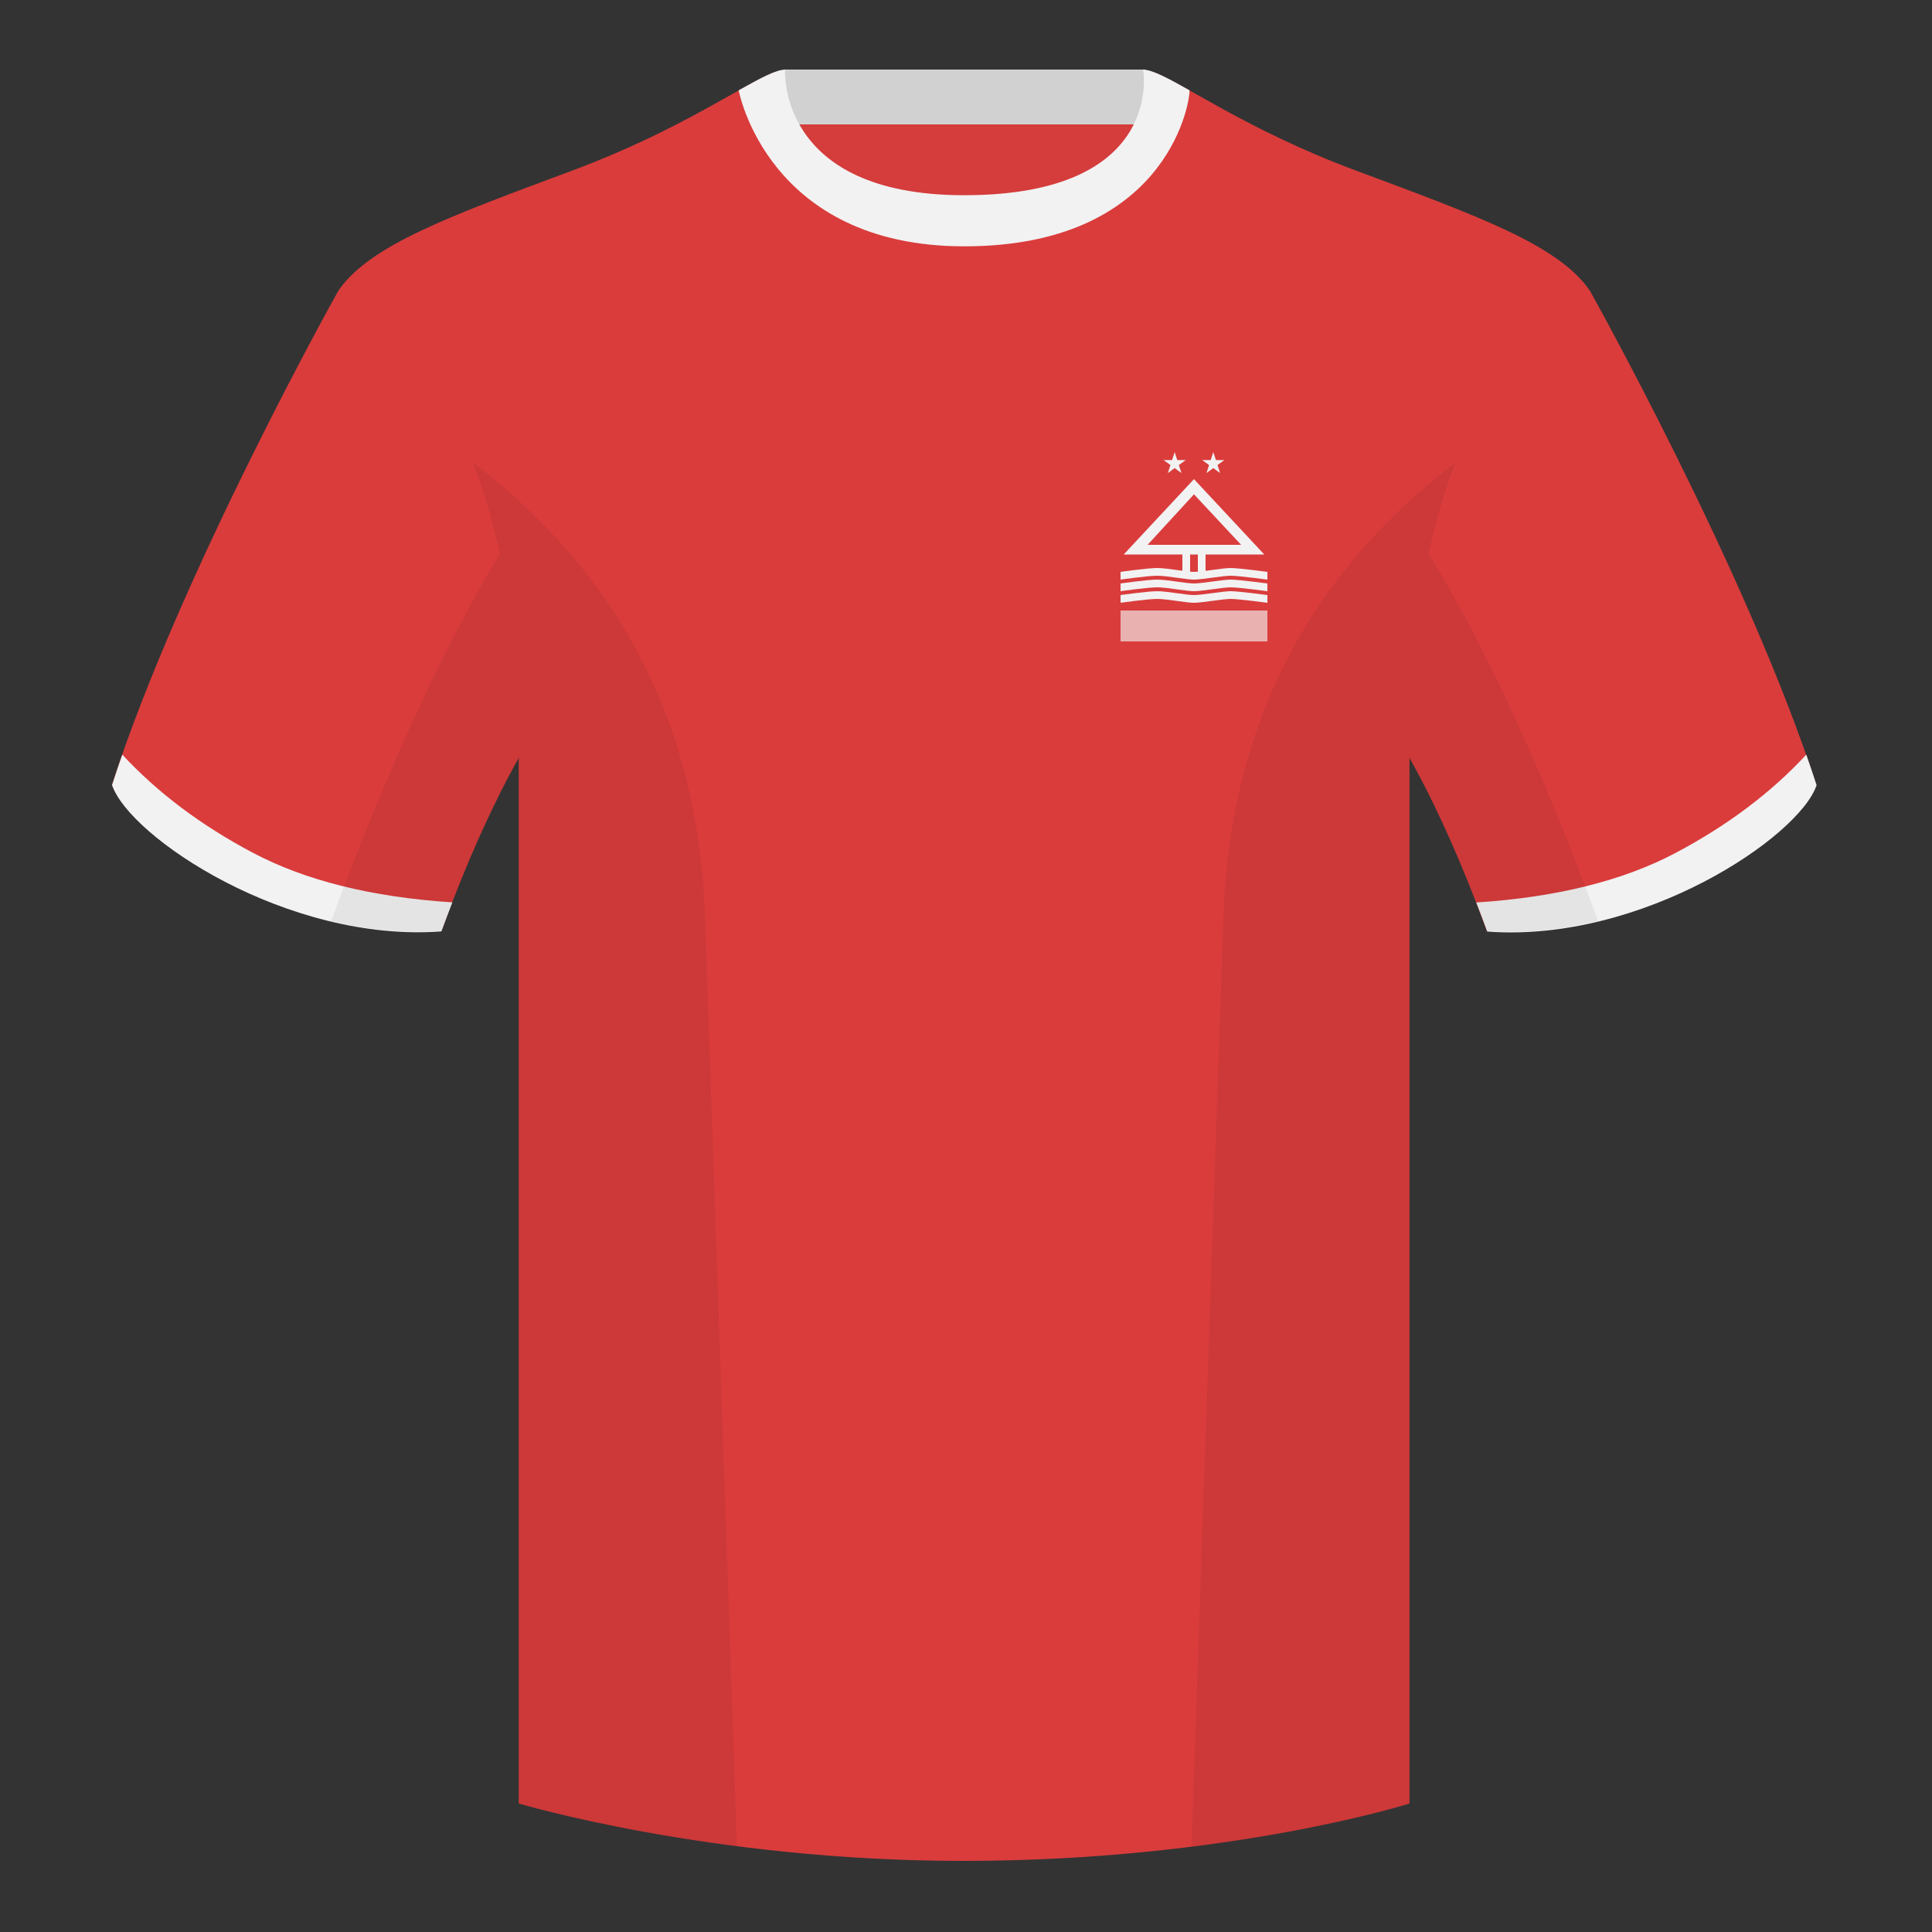 <?xml version="1.0" encoding="utf-8"?><svg width="500" height="500" viewBox="0 0 500 500" fill="none" xmlns="http://www.w3.org/2000/svg">
<rect x="0" y="0" width="500" height="500" fill="#333333" stroke="none"/>
<path fill-rule="evenodd" clip-rule="evenodd" d="M203.006 109.193H296.649V21.898H203.006V109.193Z" fill="#D53C3C"/>
<path fill-rule="evenodd" clip-rule="evenodd" d="M202.866 32.198H296.325V17.998H202.866V32.198Z" fill="#D1D1D1"/>
<path fill-rule="evenodd" clip-rule="evenodd" d="M249.514 57.705C199.433 57.705 201.716 18.236 200.772 18.565C193.256 21.184 176.639 33.502 148.333 44.06C116.46 55.945 95.707 63.375 87.551 75.26C98.666 84.175 134.245 104.23 134.245 195.605V466.745C134.245 466.745 183.903 481.6 249.13 481.6C318.059 481.6 364.779 466.745 364.779 466.745V195.605C364.779 104.23 400.358 84.175 411.478 75.26C403.321 63.375 382.568 55.945 350.695 44.06C322.336 33.484 305.714 21.141 298.217 18.552C297.29 18.232 302.395 57.705 249.514 57.705Z" fill="#DA3C3C"/>
<path fill-rule="evenodd" clip-rule="evenodd" d="M87.55 75.26C87.55 75.26 46.788 148.06 29.003 203.03C33.448 216.405 74.211 243.89 114.235 240.915C127.575 204.515 138.695 188.915 138.695 188.915C138.695 188.915 141.658 93.83 87.55 75.26Z" fill="#DA3C3C"/>
<path fill-rule="evenodd" clip-rule="evenodd" d="M411.476 75.26C411.476 75.26 452.239 148.06 470.023 203.03C465.578 216.405 424.816 243.89 384.791 240.915C371.451 204.515 360.332 188.915 360.332 188.915C360.332 188.915 357.368 93.83 411.476 75.26Z" fill="#DA3C3C"/>
<path fill-rule="evenodd" clip-rule="evenodd" d="M467.462 195.3C468.398 197.966 469.289 200.603 470.129 203.199C465.684 216.574 424.921 244.059 384.897 241.084C383.939 238.471 382.993 235.965 382.062 233.565C402.857 232.207 420.055 227.928 433.656 220.727C447.084 213.619 458.353 205.143 467.462 195.3V195.3Z" fill="#F2F2F2"/>
<path fill-rule="evenodd" clip-rule="evenodd" d="M31.655 195.3C40.758 205.127 52.015 213.591 65.427 220.691C79.038 227.897 96.251 232.177 117.066 233.531C116.135 235.931 115.189 238.436 114.232 241.048C74.208 244.023 33.445 216.538 29 203.163C29.836 200.578 30.723 197.954 31.655 195.3V195.3Z" fill="#F2F2F2"/>
<path fill-rule="evenodd" clip-rule="evenodd" d="M249.577 63.751C301.055 63.751 307.855 27.856 307.855 23.371C302.083 20.131 298.127 18.026 295.847 18.026C295.847 18.026 301.729 50.521 249.512 50.521C200.992 50.521 203.177 18.026 203.177 18.026C200.897 18.026 196.941 20.131 191.174 23.371C191.174 23.371 198.542 63.751 249.577 63.751Z" fill="#F2F2F2"/>
<path fill-rule="evenodd" clip-rule="evenodd" d="M413.584 238.323C404.296 240.561 394.519 241.639 384.786 240.916C376.588 218.547 369.229 204.033 364.773 196.167V466.745C364.773 466.745 343.671 473.454 308.907 477.855C308.725 477.835 308.544 477.816 308.363 477.795C310.244 423 314.085 311.325 316.639 237.09C318.695 177.335 347.724 141.8 376.738 119.65C374.063 126.431 371.667 134.257 369.739 143.318C377.093 155.169 394.175 185.386 413.57 238.282C413.575 238.296 413.58 238.309 413.584 238.323ZM190.716 477.796C156.468 473.394 134.24 466.745 134.24 466.745V196.173C129.784 204.039 122.426 218.552 114.23 240.916C104.597 241.632 94.922 240.583 85.72 238.392C85.725 238.36 85.731 238.328 85.74 238.295C105.117 185.448 122.045 155.229 129.349 143.352C127.421 134.276 125.022 126.439 122.343 119.65C151.357 141.8 180.387 177.335 182.442 237.09C184.996 311.325 188.838 423 190.718 477.795L190.716 477.796Z" fill="black" fill-opacity="0.06"/>
<rect x="290" y="158" width="38" height="8" fill="#EAB1B1"/>
<path fill-rule="evenodd" clip-rule="evenodd" d="M309 124L290.813 143.5H306V147.714C305.592 147.659 305.169 147.601 304.74 147.542C302.836 147.279 300.82 147 299.5 147C297 147 290 148 290 148V150C290 150 297 149 299.5 149C300.82 149 302.836 149.279 304.74 149.542C306.443 149.777 308.056 150 309 150C310 150 311.875 149.75 313.75 149.5C315.625 149.25 317.5 149 318.5 149C320.5 149 328 150 328 150V148C328 148 320.5 147 318.5 147C317.5 147 315.625 147.25 313.75 147.5C313.157 147.579 312.565 147.658 312 147.729V143.5H327.187L309 124ZM310 147.949V143.5H308V147.947C308.382 147.98 308.72 148 309 148C309.274 148 309.613 147.981 310 147.949ZM309 127.932L297 141H321.2L309 127.932Z" fill="#F2F2F2"/>
<path d="M299.5 150C297 150 290 151 290 151V153C290 153 297 152 299.5 152C300.82 152 302.836 152.279 304.74 152.542C306.443 152.777 308.056 153 309 153C310 153 311.875 152.75 313.75 152.5C315.625 152.25 317.5 152 318.5 152C320.5 152 328 153 328 153V151C328 151 320.5 150 318.5 150C317.5 150 315.625 150.25 313.75 150.5C311.875 150.75 310 151 309 151C308.056 151 306.443 150.777 304.74 150.542C302.836 150.279 300.82 150 299.5 150Z" fill="#F2F2F2"/>
<path d="M299.5 153C297 153 290 154 290 154V156C290 156 297 155 299.5 155C300.82 155 302.836 155.279 304.74 155.542C306.443 155.777 308.056 156 309 156C310 156 311.875 155.75 313.75 155.5C315.625 155.25 317.5 155 318.5 155C320.5 155 328 156 328 156V154C328 154 320.5 153 318.5 153C317.5 153 315.625 153.25 313.75 153.5C311.875 153.75 310 154 309 154C308.056 154 306.443 153.777 304.74 153.542C302.836 153.279 300.82 153 299.5 153Z" fill="#F2F2F2"/>
<path d="M304 117L304.674 119.073H306.853L305.09 120.354L305.763 122.427L304 121.146L302.237 122.427L302.91 120.354L301.147 119.073H303.326L304 117Z" fill="#F2F2F2"/>
<path d="M314 117L314.674 119.073H316.853L315.09 120.354L315.763 122.427L314 121.146L312.237 122.427L312.91 120.354L311.147 119.073H313.326L314 117Z" fill="#F2F2F2"/>
</svg>
